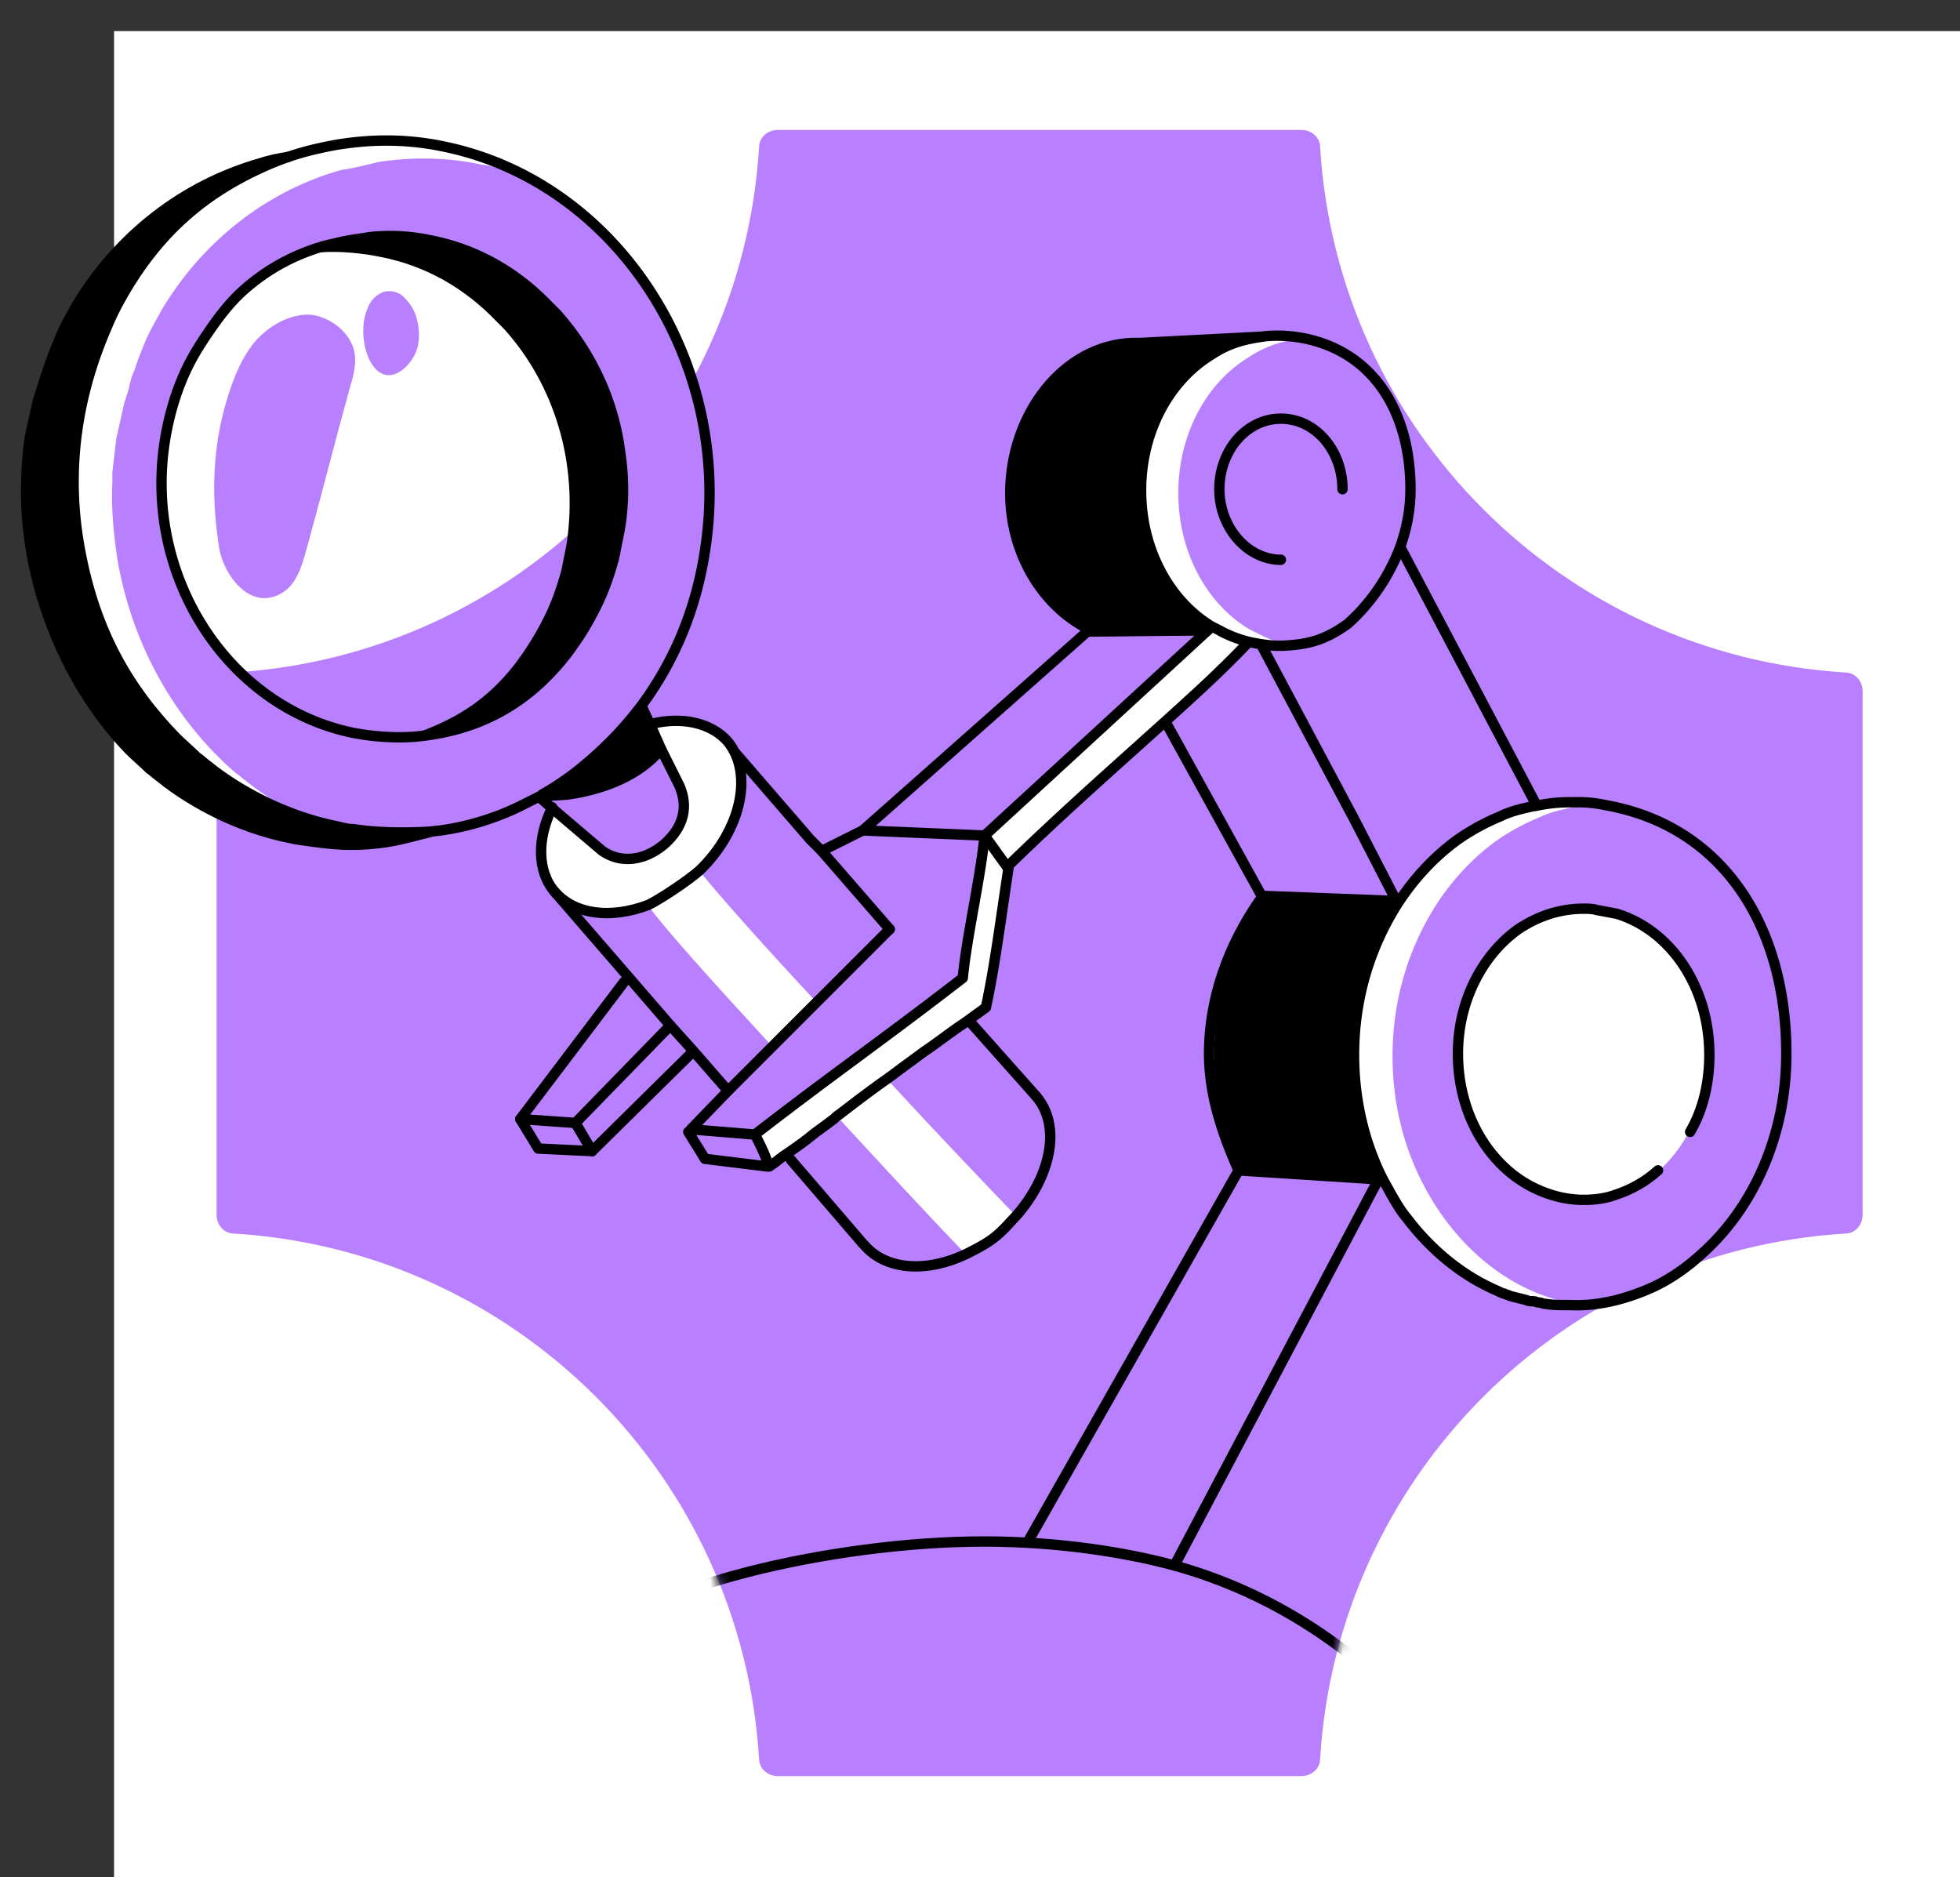 <svg width="189" height="181" fill="none" xmlns="http://www.w3.org/2000/svg"><rect width="100%" height="100%" fill="#333333" stroke="none"/><path fill="#fff" d="M11 3h178v178H11z"/><path d="M74.987 171.254h50.519c.955 0 1.791-.717 1.791-1.672 1.672-27.23 23.409-48.967 50.639-50.639.955 0 1.672-.836 1.672-1.791v-50.52c0-.955-.717-1.79-1.672-1.79-27.23-1.673-48.967-23.41-50.639-50.64 0-.955-.836-1.671-1.791-1.671h-50.52c-.955 0-1.79.716-1.79 1.672-1.673 27.23-23.41 48.966-50.64 50.638-.955 0-1.671.836-1.671 1.792v50.519c0 .955.716 1.791 1.672 1.791 27.23 1.672 48.966 23.409 50.638 50.639 0 .955.836 1.672 1.792 1.672Z" fill="#B880FF"/><path d="M159.39 124.11c1.608-.742 3.216-1.855 4.576-3.092 5.072-4.453 8.288-11.503 8.288-19.42 0-11.874-7.298-21.77-16.946-23.872-.248-.124-.619-.124-.99-.124s-.618-.124-.989-.124c-.248 0-.619 0-.866-.123h-1.113c-1.114 0-2.227.123-3.34.37h-.124c-1.113.248-2.226.495-3.216.99a21.54 21.54 0 0 0-4.082 2.227c-2.226 1.608-4.205 3.71-5.813 6.184-2.598 4.082-4.206 9.03-4.206 14.596 0 4.329.99 8.411 2.722 11.874.247.495.494.866.742 1.361.495.866.989 1.732 1.608 2.474 2.35 3.092 5.319 5.566 8.782 7.05.247.124.495.248.618.248.248.123.371.123.619.247l1.484.371c.248.124.495.124.742.124.124 0 .371.124.495.124.247 0 .371.123.619.123.742.124 1.484.124 2.226.124h.247c2.722.124 5.443-.618 7.917-1.732Z" fill="#B880FF"/><path d="M52.023 76.857c4.205.248 8.535-.618 12.245-2.597 0-.248 0-.371.124-.619-.866-1.855-1.608-3.587-2.597-5.442-2.722 3.34-6.185 6.308-9.772 8.658Z" fill="#000"/><path d="M134.775 87c1.608-2.474 3.587-4.576 5.813-6.184a21.546 21.546 0 0 1 4.082-2.227c1.114-.37 2.103-.742 3.216-.99h.124a15.348 15.348 0 0 1 3.34-.37h1.113c.247 0 .618 0 .866.123.371 0 .618.124.989.124s.619.124.99.124h-.248c-1.113 0-2.226.123-3.339.247h-.124c-1.113.247-2.226.495-3.216.99a21.54 21.54 0 0 0-4.082 2.226c-2.226 1.608-4.205 3.71-5.813 6.185-2.598 4.081-4.206 9.03-4.206 14.595 0 4.33.99 8.411 2.721 11.875 2.969 6.061 8.164 10.637 14.225 11.874-.742 0-1.484-.123-2.226-.123-.248 0-.372 0-.619-.124-.124 0-.371 0-.495-.124-.247 0-.494-.123-.742-.123l-1.484-.372c-.248-.123-.495-.123-.619-.247-.247-.124-.494-.124-.618-.247-3.463-1.485-6.432-3.958-8.782-7.051-.619-.742-1.113-1.608-1.608-2.474-.248-.371-.495-.865-.742-1.36-1.732-3.464-2.722-7.546-2.722-11.875 0-5.319 1.608-10.39 4.206-14.472 0 .124 0 0 0 0Z" fill="#fff"/><path d="M152.465 77.476h-.743a.79.79 0 0 1 .743 0ZM147.143 125.346c.248.123.495.123.742.123-.247 0-.494 0-.742-.123Z" fill="#fff"/><path d="m134.65 86.877.124.247c-2.598 4.082-4.206 9.03-4.206 14.596 0 4.329.99 8.411 2.722 11.875l-.371.247-13.483-.866c-1.484-3.34-2.35-7.174-2.35-11.256 0-6.432 1.732-11.132 4.7-15.214l12.864.37Z" fill="#000"/><path d="M134.031 114.955c.495.866.99 1.732 1.609 2.475-.619-.743-1.114-1.609-1.609-2.475ZM125.497 32.575c.247 0 .371.123.618.123h-.742c-1.732.124-3.464.743-4.948 1.732-4.082 2.474-6.803 7.422-6.803 13.112s2.721 10.637 6.803 13.111l.742.371c.742.371 1.485.742 2.35.99h-.618c-.495 0-.866 0-1.361-.124-.494 0-.865-.124-1.36-.247-.99-.248-1.979-.619-2.845-1.114l-.742-.37c-4.082-2.475-6.803-7.422-6.803-13.112s2.721-10.638 6.803-13.111c1.484-.99 3.216-1.485 4.947-1.732l1.237-.124h1.361c.247 0 .371.124.618.124.371.247.619.247.743.37Z" fill="#fff"/><path d="M125.496 32.575c-.123 0-.247-.124-.495-.124.124 0 .372 0 .495.124ZM124.012 32.327h-.371c.123-.124.247-.124.371 0ZM122.898 32.206l-1.237.123c.371-.123.866-.123 1.237-.123Z" fill="#fff"/><path d="m110.034 32.948 11.751-.742c-1.731.123-3.463.742-4.947 1.731-4.082 2.474-6.804 7.422-6.804 13.112s2.722 10.637 6.804 13.111l-.743.371h-11.008c-4.453-2.35-7.546-7.298-7.546-13.111 0-7.546 5.072-14.349 11.751-14.472h.742Z" fill="#000"/><path d="m120.177 61.765-.124.619c-2.597 2.597-5.195 4.948-7.669 7.298-5.071 4.576-10.142 9.03-15.214 13.977l-2.226-3.092 21.646-19.791h-.495l.742-.371.743.37c.742.372 1.608.743 2.597.99ZM97.913 117.18l-.742.742-.742.743c-.495.494-1.114.865-1.608 1.237-.248.123-.619.371-.866.494-.248.124-.619.248-.866.495-3.71-3.834-8.04-8.535-12.37-13.235 1.609-1.237 3.217-2.474 4.825-3.587 4.329 4.7 8.782 9.4 12.369 13.111Z" fill="#fff"/><path d="m94.945 80.568 2.227 3.093c-.742 4.824-1.36 9.771-2.227 13.73-.494.37-.865.618-1.36.99-.371.246-.866.618-1.237.865-1.237.866-2.35 1.608-3.464 2.474-.99.742-1.855 1.36-2.844 2.103-.124.123-.372.247-.495.371-1.608 1.237-3.216 2.35-4.824 3.587-.248.123-.495.371-.619.494-.618.495-1.237.99-1.979 1.485-.742.618-1.484 1.113-2.35 1.731-.495.372-1.113.743-1.732 1.237-.37-1.484-.618-1.731-1.36-3.092 7.669-5.937 12.369-9.153 20.038-15.09.495-4.206 1.855-10.02 2.226-13.978ZM78.743 96.651l-4.205 4.33c-5.69-6.185-10.39-11.38-11.998-13.607 0 0 .123 0 .123-.123.124 0 .371-.124.495-.248 1.237-.618 2.474-1.36 3.587-2.35.248-.247.495-.495.742-.618 2.103 2.597 6.309 7.297 11.256 12.616Z" fill="#fff"/><path d="M70.205 71.786c2.474 2.969 1.237 8.288-2.721 12.246-.247.247-.495.495-.742.618-1.113.99-2.35 1.732-3.587 2.35-.124.124-.371.124-.495.248 0 0-.124 0-.124.124-3.463 1.36-7.05.99-9.03-1.237-1.73-2.103-1.73-5.195-.247-8.164l4.948 4.206c1.608 1.113 3.835 1.113 5.937-.619 1.98-1.732 2.35-3.834 1.485-5.69l-1.732-3.463-1.113-2.227c2.968-.865 5.69-.37 7.421 1.608Z" fill="#fff"/><path d="M65.505 75.745c.866 1.98.495 3.958-1.484 5.69-2.103 1.732-4.33 1.732-5.937.618l-4.948-4.205 1.484-1.237c2.598-.371 6.68-1.36 9.154-4.33l1.731 3.464Z" fill="#B880FF"/><path d="m62.784 70.054 1.113 2.227c-2.474 3.092-6.555 4.081-9.153 4.329l8.04-6.556Z" fill="#000"/><path d="m61.919 68.2.865 1.856-8.04 6.555c-1.484.124-2.474.124-2.474.124 4.577-.866 9.648-8.535 9.648-8.535Z" fill="#000"/><path d="M61.795 68.2s-4.948 7.67-9.648 8.659a26.117 26.117 0 0 0 3.34-2.227c2.474-1.855 4.576-3.958 6.308-6.432Z" fill="#B880FF"/><path d="m52.023 76.859 9.772-8.659c-1.856 2.474-3.959 4.577-6.309 6.432-.99.742-2.226 1.484-3.34 2.227h-.123Z" fill="#B880FF"/><path d="M59.694 43.955c.371 2.474.371 5.072-.123 7.67L59.2 53.48c0 .247-.124.37-.124.618-.618 2.226-1.36 4.206-2.474 6.06-.247.372-.371.743-.618 1.114l-.124.124c-.124.247-.371.495-.495.742s-.37.495-.495.742a1.708 1.708 0 0 0-.37.495l-.124.124c-3.711 4.452-8.906 7.297-14.596 7.792 3.834-1.237 7.298-3.587 10.019-6.803l.124-.124c.123-.123.247-.247.37-.494.248-.248.372-.495.495-.742.124-.248.372-.495.495-.743l.124-.123c.247-.371.495-.742.618-1.114 1.114-1.855 1.856-3.834 2.474-6.06.124-.248.124-.495.124-.619l.371-1.855c1.237-8.04-1.237-15.833-6.185-21.275l-.742-.743c-3.092-3.092-6.926-5.318-11.38-6.308a18.413 18.413 0 0 0-5.194-.371h-.619c.124 0 .247-.124.371-.124s.247-.123.247-.123c.248 0 .372-.124.619-.124.124 0 .124 0 .247-.124.371-.123.619-.123.99-.247s.618-.124.99-.124c.37-.124.742-.124 1.113-.124.247 0 .494 0 .742-.123 1.732-.124 3.463 0 5.195.37 4.453.867 8.287 3.093 11.38 6.31l.742.741c3.216 3.835 5.442 8.659 6.184 13.73Z" fill="#000"/><path d="m54.745 76.609-1.484 1.237-1.114-.99s.124 0 .124-.123c0 0 .99.123 2.474-.124ZM51.282 76.24l.742.619-2.227 1.113a25.741 25.741 0 0 1-7.421 2.227h-.124c-.37 0-.618.123-.99.123 1.361-.37 2.598-.866 3.835-1.36.742-.371 1.608-.743 2.35-1.237a26.103 26.103 0 0 0 3.34-2.227l.124-.124.247.619.124.247Z" fill="#B880FF"/><path d="M41.015 80.321h.371c-1.113.371-2.35.618-3.587.742h-.123c-.495 0-.866.124-1.361.124-2.227.247-4.577.124-6.927-.248-.495-.123-.99-.123-1.484-.247-3.711-.742-7.174-2.226-10.267-4.205-.742-.495-1.484-.99-2.226-1.608-.371-.248-.742-.619-1.113-.866-.742-.619-1.361-1.237-1.98-1.856-6.431-6.555-10.266-16.08-9.895-26.099v-1.113c.124-1.113.248-2.103.371-3.216.124-1.113.371-2.227.619-3.34.123-.495.247-1.113.494-1.608.124-.495.372-.99.495-1.608l.371-1.113c.124-.247.124-.371.248-.618.37-.99.866-1.856 1.237-2.722.247-.494.494-.865.742-1.36 4.082-6.803 10.39-11.751 17.688-13.73l.247.618c-5.442 2.474-10.143 6.68-13.359 12.122-.247.495-.494.866-.742 1.36-.495.867-.866 1.732-1.237 2.722-.123.248-.123.371-.247.619l-.371 1.113c-.248.495-.371.99-.495 1.608-.124.494-.371 1.113-.495 1.608l-.742 3.34c-.124 1.113-.247 2.102-.37 3.215v1.114c-.125 2.474.123 4.947.494 7.298 1.237 7.174 4.576 13.73 9.4 18.677.619.619 1.361 1.237 1.98 1.856.37.247.742.618 1.113.865.742.619 1.484 1.114 2.226 1.608 3.093 1.98 6.556 3.464 10.267 4.206.495.124.99.247 1.484.247 2.598.619 4.948.743 7.174.495Z" fill="#000"/><path d="M40.025 30.227c.37.989.495 2.226.247 3.216-.37 1.608-2.474 3.834-4.082 2.102-1.236-1.36-1.484-4.205-.742-5.813a2.595 2.595 0 0 1 1.608-1.608c.619-.124 1.36 0 1.856.495.494.494.866.989 1.113 1.608ZM34.211 34.185c.124.99-.124 1.979-.371 2.845-1.484 5.318-2.845 10.76-4.33 16.08-.37 1.36-.865 2.968-1.978 3.834-3.216 2.35-6.061-1.484-6.432-4.33-.742-4.823-.619-9.647.865-14.347.619-1.98 1.361-3.835 2.722-5.443 1.36-1.484 3.34-2.597 5.319-2.474 1.979.248 3.958 1.856 4.205 3.835ZM32.852 14.146l-.123.618c-1.114 0-2.228 0-3.341.124.247-.124.618-.124.866-.248l2.475-.495h.123Z" fill="#B880FF"/><path d="m32.728 14.269-2.475.495c.742-.247 1.608-.371 2.475-.495Z" fill="#B880FF"/><path d="M42.871 14.393c-3.463-.742-6.803-.742-10.019-.247l-.123.618c-1.114 0-2.227 0-3.34.124-1.36.37-2.721.866-4.082 1.484-5.442 2.474-10.143 6.68-13.359 12.122-.247.495-.495.866-.742 1.36-.495.866-.866 1.732-1.36 2.722-.124.247-.124.37-.248.618l-.371 1.113c-.247.495-.371.99-.495 1.608-.124.495-.37 1.114-.495 1.608l-.742 3.34c-.123 1.113-.247 2.103-.37 3.216 0 .371 0 .742-.125 1.113-.123 2.474.124 4.948.495 7.298 1.237 7.174 4.577 13.73 9.4 18.678.62.618 1.361 1.237 1.98 1.855.371.248.742.619 1.113.866.742.619 1.485 1.113 2.227 1.608 3.092 1.98 6.555 3.463 10.266 4.206.495.123.99.123 1.484.247 2.35.371 4.7.371 6.927.247h.371c1.36-.37 2.598-.865 3.835-1.36.742-.371 1.608-.742 2.35-1.237a26.11 26.11 0 0 0 3.34-2.227l.123-.123.248.742.123.124.743.618 9.771-8.658c3.092-4.206 5.195-9.154 6.061-14.843 2.845-17.936-8.287-35.377-24.986-38.84Zm16.822 37.231-.37 1.856c0 .247-.124.37-.124.618-.495 2.227-1.36 4.206-2.474 6.061-.248.371-.371.742-.619 1.114l-.123.123c-.124.248-.371.495-.495.742-.124.248-.371.495-.495.742-.123.124-.247.248-.37.495l-.125.124c-3.71 4.453-8.905 7.298-14.595 7.793-1.856.123-3.835 0-5.814-.371-12.122-2.474-20.285-15.091-18.183-28.202.495-3.093 1.485-6.061 2.969-8.535.124-.248.247-.371.371-.619l1.484-2.226c0-.124.124-.124.124-.247.371-.495.742-.866 1.113-1.237.248-.248.495-.495.619-.743.247-.247.495-.494.742-.618.742-.619 1.36-1.237 2.103-1.732.247-.247.618-.37.99-.618.247-.124.494-.371.865-.495.247-.124.495-.247.866-.371.247-.124.618-.247.866-.371.247-.124.494-.247.866-.371l1.113-.371c.123 0 .123 0 .247-.124.124 0 .248-.124.371-.124.124 0 .248-.123.248-.123.123 0 .37-.124.618-.124h.247c.372-.124.619-.124.99-.248.371 0 .618-.123.99-.123.37-.124.742-.124 1.113-.124h.742c1.732-.123 3.463 0 5.195.371 4.453.866 8.287 3.216 11.38 6.309l.742.742c3.34 3.71 5.566 8.41 6.184 13.482 0 2.35 0 4.948-.37 7.545Z" fill="#B880FF"/><path d="M49.425 16.62c-.99-.372-1.979-.619-2.968-.743-3.464-.742-6.803-.742-10.02-.247 0 0-2.35.618-3.463.742-1.36.371-2.721.866-4.082 1.484-5.442 2.474-10.142 6.68-13.358 12.122-.248.495-.495.866-.743 1.36-.494.867-.865 1.733-1.236 2.722-.124.247-.124.371-.248.619l-.37 1.113c-.248.495-.372.99-.496 1.608-.123.495-.37 1.113-.495 1.608l-.742 3.34c-.123 1.113-.247 2.102-.37 3.215v.99c-.124 2.474.123 4.948.494 7.422 1.237 7.174 4.577 13.73 9.4 18.677.62.619 1.361 1.36 1.98 1.856.37.247.742.618 1.113.865.742.619 1.484 1.114 2.226 1.608 1.114.743 2.35 1.485 3.587 1.98-2.597-.866-5.07-1.98-7.297-3.464-.742-.495-1.485-.99-2.227-1.608-.37-.247-.742-.618-1.113-.866-.742-.618-1.36-1.237-1.98-1.855-4.823-4.948-8.163-11.504-9.4-18.678-.37-2.35-.618-4.824-.494-7.298 0-.37 0-.742.123-1.113.124-.99.248-2.103.371-3.216.124-1.113.371-2.226.742-3.34.124-.494.248-1.113.495-1.608.124-.494.371-.989.495-1.608l.371-1.113c.124-.247.124-.37.247-.618.371-.99.866-1.856 1.361-2.721.247-.495.495-.866.742-1.361 3.216-5.442 7.916-9.648 13.359-12.122a27.069 27.069 0 0 1 4.082-1.484c1.113-.124 3.463-.742 3.463-.742 3.216-.495 6.68-.495 10.02.247 2.226.495 4.452 1.237 6.431 2.226Z" fill="#fff"/><path d="M30.255 14.765c-.247.123-.618.123-.866.247-.247 0-.371 0-.619.124l1.485-.371Z" fill="#000"/><path d="M28.77 15.012c.247 0 .37 0 .618-.123-1.36.37-2.721.866-4.082 1.484l-.247-.619 3.71-.742Z" fill="#000"/><path d="m28.77 15.012-3.711.742c1.113-.247 2.473-.618 3.71-.742ZM8.236 37.648c-.247 1.113-.495 2.226-.618 3.34-.124 1.112-.248 2.102-.371 3.215.123-1.113.247-2.103.37-3.216.124-1.113.248-2.226.62-3.34ZM3.536 38.513c-.247 1.113-.494 2.226-.618 3.34-.124 1.113-.247 2.102-.371 3.215.124-1.113.124-2.102.37-3.092.125-1.237.372-2.35.62-3.463Z" fill="#000"/><path d="M159.389 124.11c1.608-.742 3.216-1.856 4.576-3.093 5.072-4.452 8.288-11.503 8.288-19.419 0-11.875-5.734-21.635-16.946-23.873-1.099-.22-1.725-.341-2.845-.371-.29-.008-.495 0-.742 0h-.371c-1.114 0-2.227.124-3.34.371h-.124c-1.113.248-2.226.495-3.216.99a21.54 21.54 0 0 0-4.082 2.226c-2.226 1.608-4.205 3.71-5.813 6.185-2.598 4.082-4.206 9.03-4.206 14.595 0 4.33.99 8.412 2.722 11.875.247.495.494.866.742 1.361.495.865.989 1.731 1.608 2.473 2.35 3.093 5.319 5.567 8.782 7.051.247.124.495.247.618.247.248.124.371.124.619.248l1.484.371c.248.123.495.123.742.123.124 0 .371.124.495.124.247 0 .371.124.619.124.742.123 1.484.123 2.226.123h.247c2.722.124 5.443-.618 7.917-1.731ZM123.146 62.261c-.855 0-2.227-.247-2.722-.37-.989-.248-1.979-.62-2.845-1.114l-.742-.371c-4.082-2.474-6.803-7.422-6.803-13.111 0-5.69 2.721-10.638 6.803-13.112 1.485-.99 2.922-1.44 4.948-1.731 1.005-.145 2.679-.132 4.329.247 6.673 1.532 9.896 7.422 9.896 14.472 0 1.979-.371 3.834-.99 5.566-1.113 2.969-2.969 5.566-5.071 7.422-2.296 1.657-3.958 1.979-6.185 2.102h-.618Zm0 0c.371 0-.495 0 0 0ZM119.435 112.853c-1.485-3.34-2.845-7.175-2.845-11.256 0-5.814 2.226-11.133 5.195-15.215M104.962 60.777h11.009M116.467 60.777l-21.522 19.79-11.751-.494M83.193 80.073l-3.959 1.98M113.252 150.949l19.667-37.232-13.483-.865-20.285 35.747M148.007 77.352l-12.988-24.615M121.647 62.219l8.921 16.74 4.081 7.917.124.123v.124" stroke="#000" stroke-miterlimit="10" stroke-linecap="round" stroke-linejoin="round"/><path d="m134.647 86.876-12.987-.495-9.154-16.574M121.662 32.464l-11.751.606h-.742c-6.679.247-11.75 6.927-11.75 14.472 0 5.813 3.092 10.885 7.545 13.111M83.194 80.073l20.533-18.183 1.113-.99.124-.123" stroke="#000" stroke-miterlimit="10" stroke-linecap="round" stroke-linejoin="round"/><path d="M116.465 60.777h-.494l-11.133.123M94.944 80.567c-.371 3.959-1.732 9.772-2.103 13.73-7.669 5.938-12.37 9.154-20.038 15.091.742 1.484.866 1.731 1.36 3.092.619-.371 1.114-.866 1.732-1.237.866-.618 1.608-1.113 2.35-1.732.619-.494 1.36-.989 1.98-1.484.247-.124.37-.371.618-.495 1.608-1.237 3.216-2.473 4.824-3.587.123-.123.37-.247.495-.371.99-.742 1.855-1.36 2.844-2.103 1.114-.742 2.227-1.608 3.464-2.473a24.82 24.82 0 0 0 1.237-.866c.495-.371.866-.619 1.36-.99.866-3.958 1.485-8.906 2.227-13.73 5.071-4.947 10.143-9.4 15.214-13.977 2.598-2.35 5.195-4.7 7.669-7.298M66.37 109.142l1.608 2.597 6.061.742M50.17 107.904l1.732 2.845 5.195.247 9.524-9.4M72.68 109.388l-6.062-.495 3.587-3.711 4.206-4.205 4.329-4.33 7.05-7.05" stroke="#000" stroke-miterlimit="10" stroke-linecap="round" stroke-linejoin="round"/><path d="m64.642 98.875-9.153 9.401-5.32-.371 10.02-13.236M53.26 77.848c-1.484 2.968-1.484 6.184.248 8.163 1.979 2.227 5.442 2.598 9.03 1.237 1.236-.618 3.834-2.35 4.947-3.34 3.958-3.834 5.195-9.276 2.721-12.369-1.608-1.855-4.453-2.474-7.421-1.731M99.892 105.678c0 .123 0 .123 0 0Zm0 0c2.474 2.845 1.485 7.669-1.855 11.503-.495.495-1.31 1.523-2.334 2.284-.9.669-2.49 1.427-2.49 1.427-3.835 1.855-7.793 1.608-9.896-.866M83.193 119.902l-6.938-8.077" stroke="#000" stroke-miterlimit="10" stroke-linecap="round" stroke-linejoin="round"/><path d="m70.205 105.183-3.34-3.834-2.226-2.474-3.958-4.577-7.175-8.287M99.892 105.677l-6.273-7.05M85.793 89.598l-6.556-7.545-1.113-1.113-7.232-8.363" stroke="#000" stroke-miterlimit="10" stroke-linecap="round" stroke-linejoin="round"/><mask id="a" style="mask-type:alpha" maskUnits="userSpaceOnUse" x="20" y="12" width="160" height="160"><path d="M74.986 171.254h50.519c.956 0 1.792-.717 1.792-1.672 1.672-27.23 23.408-48.967 50.638-50.639.956 0 1.672-.836 1.672-1.791v-50.52c0-.955-.716-1.79-1.672-1.79-27.23-1.673-48.966-23.41-50.638-50.64 0-.955-.836-1.671-1.792-1.671H74.986c-.955 0-1.791.716-1.791 1.672-1.672 27.23-23.409 48.966-50.639 50.638-.955 0-1.672.836-1.672 1.792v50.519c0 .955.717 1.791 1.672 1.791 27.23 1.672 48.967 23.409 50.639 50.639 0 .955.836 1.672 1.791 1.672Z" fill="#6EDBFF"/></mask><g mask="url(#a)"><path d="M137.492 166.658c2.226 2.597 4.082 5.442 5.69 8.411l1.484 11.38s-79.357 5.566-78.986 4.329c.371-1.237-7.484-32.417-7.484-32.417 2.811-5.072 21.943-9.749 36.812-9.724 7.18.012 13.663 1.075 18.24 2.312 9.401 2.598 17.936 8.164 24.244 15.709Z" stroke="#000" stroke-miterlimit="10" stroke-linecap="round" stroke-linejoin="round"/></g><path d="m63.772 72.28 1.732 3.464c.866 1.979.495 3.958-1.484 5.69-2.103 1.731-4.33 1.731-5.938.618l-4.947-4.206-1.113-.99M123.517 53.975c-3.216 0-5.937-3.093-5.937-6.803 0-3.711 2.598-6.803 5.937-6.803 3.34 0 5.938 3.092 5.938 6.803M94.943 80.57l2.227 3.094M55.486 108.275l1.608 2.722M3.66 38.631c.36-1.125.966-3.182 1.73-5.065.44-1.081.743-1.855 1.238-2.721.247-.495.494-.866.742-1.36 4.081-6.804 10.39-11.628 17.688-13.73.831-.278 1.801-.486 2.754-.625M30.996 23.823c1.732-.123 4.082.094 5.814.465 4.453.866 8.287 3.092 11.38 6.308l.742.742c4.947 5.443 7.421 13.235 6.184 21.275-.124.619-.37 1.856-.495 2.474-.618 2.227-1.217 3.835-2.474 6.061-.447.794-1.236 1.98-1.236 1.98s-.582.845-.99 1.36c-2.659 3.351-5.505 5.091-8.89 6.402M2.546 46.182c.123-1.113.298-3.088.37-4.206m-.37 4.206c0-1.113.176-3.11.37-4.206m-.37 4.206c-.387 9.265 3.463 19.42 9.895 26.1.619.618 1.36 1.236 1.98 1.855.37.247.741.618 1.112.865.743.619 1.485 1.114 2.227 1.608 3.092 1.98 6.556 3.464 10.266 4.206.495.124.903.164 1.485.247 2.68.384 4.235.533 6.926.248 2.015-.214 3.959-.842 5.072-1.089M2.917 41.976l.742-3.34" stroke="#000" stroke-miterlimit="10" stroke-linecap="round" stroke-linejoin="round"/><path d="M7.617 52.49c1.387 8.047 4.577 13.73 9.4 18.678.62.618 1.361 1.237 1.98 1.855.37.248.742.618 1.113.866.742.618 1.484 1.113 2.227 1.608 3.092 1.979 6.555 3.463 10.266 4.206.495.123.99.247 1.484.247 2.35.37 5.072.37 7.298.247l1.113-.123a25.742 25.742 0 0 0 7.422-2.227l2.226-1.113s.124 0 .124-.124a26.128 26.128 0 0 0 3.34-2.226c2.35-1.856 4.453-3.959 6.308-6.432 3.092-4.206 5.195-9.154 6.061-14.843 2.845-18.06-8.411-35.5-25.11-38.964-3.463-.742-6.803-.742-10.019-.247-.866.124-2.597.495-3.463.742-1.36.371-2.721.866-4.082 1.485-5.442 2.473-9.813 6.034-13.359 12.121-.891 1.531-1.304 2.444-1.979 4.082-3.02 7.33-3.376 14.208-2.35 20.162Z" stroke="#000" stroke-miterlimit="10" stroke-linecap="round" stroke-linejoin="round"/><path d="M30.996 23.793c.573-.17.905-.226 1.484-.37.387-.097 1.2-.264 1.98-.372.432-.06 1.483-.247 1.855-.247 1.731-.124 3.463 0 5.195.37 4.453.867 8.287 3.093 11.38 6.31l.742.741c3.34 3.711 5.566 8.411 6.184 13.483.371 2.474.371 5.071-.123 7.669l-.372 1.855c0 .248-.123.371-.123.618-.619 2.227-1.218 3.835-2.474 6.061a23.29 23.29 0 0 1-1.237 1.98c-.37.542-.582.845-.99 1.36-4.01 5.067-8.905 7.298-14.595 7.793-1.856.124-3.835 0-5.814-.371-12.122-2.474-20.285-15.09-18.183-28.202.495-3.092 1.485-6.061 2.969-8.535.124-.247.247-.371.371-.618.495-.743 2.17-3.463 4.082-5.195a19.546 19.546 0 0 1 6.556-3.959c.43-.157.674-.24 1.113-.37ZM52.27 76.733s.99 0 2.473-.124c2.598-.37 6.536-1.406 9.01-4.375l-.97-2.18-.866-1.856s-5.07 7.67-9.648 8.535Z" stroke="#000" stroke-miterlimit="10" stroke-linecap="round" stroke-linejoin="round"/><path d="M164.705 101.723c0 6.432-3.834 11.998-8.905 13.606-.99.371-2.103.495-3.093.495-2.35 0-4.7-.866-6.555-2.227-3.34-2.473-5.567-6.803-5.567-11.874 0-5.072 2.351-9.525 5.814-11.998 1.855-1.237 3.958-1.98 6.308-1.98.371 0 .866 0 1.237.124.619.124 1.361.248 1.979.371 4.948 1.485 8.782 6.927 8.782 13.483Z" fill="#fff"/><path d="M159.883 112.851c-1.236 1.113-2.597 1.855-4.081 2.35-.99.371-2.103.495-3.093.495-2.35 0-4.7-.866-6.555-2.227-3.34-2.473-5.567-6.803-5.567-11.874 0-5.072 2.351-9.524 5.814-11.998 1.855-1.237 3.958-1.98 6.308-1.98.371 0 .866 0 1.237.124.619.124 1.361.248 1.979.371 5.195 1.609 8.906 7.05 8.906 13.607 0 2.721-.618 5.318-1.855 7.421" stroke="#000" stroke-miterlimit="10" stroke-linecap="round" stroke-linejoin="round"/></svg>
